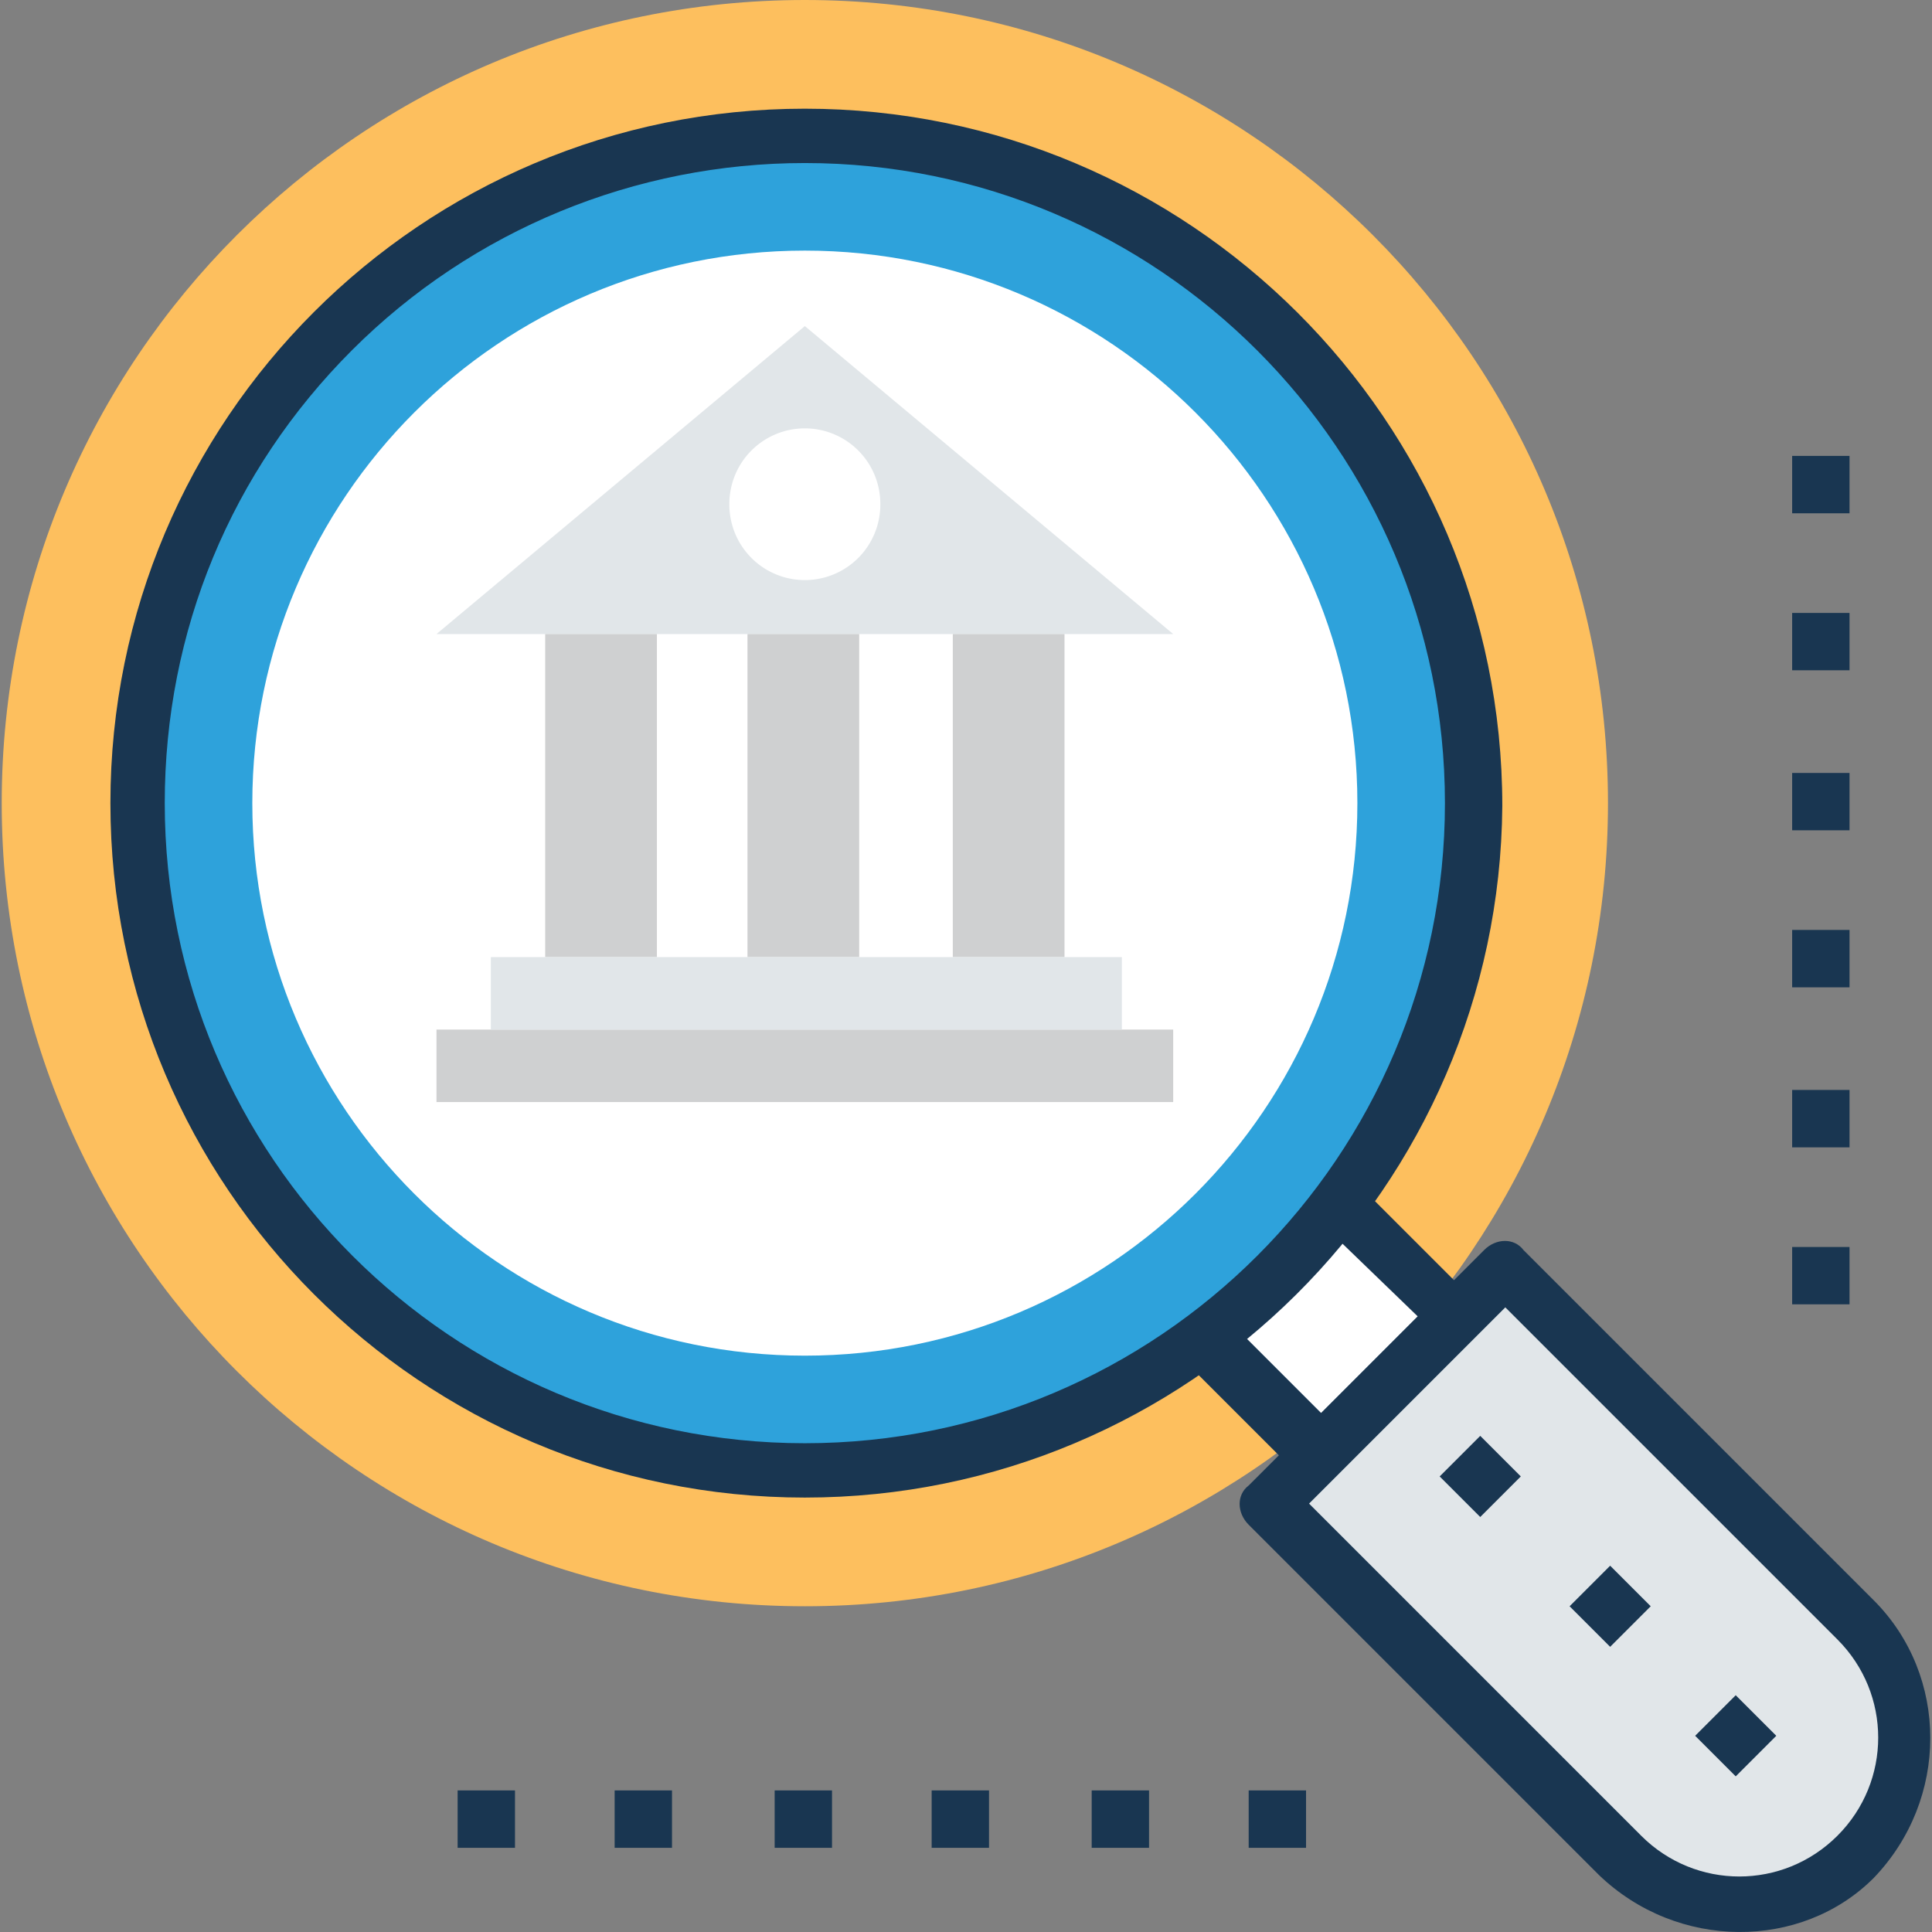 <?xml version="1.0" standalone="no"?><!DOCTYPE svg PUBLIC "-//W3C//DTD SVG 1.1//EN" "http://www.w3.org/Graphics/SVG/1.1/DTD/svg11.dtd"><svg t="1688180858557" class="icon" viewBox="0 0 1024 1024" version="1.1" xmlns="http://www.w3.org/2000/svg" p-id="3775" xmlns:xlink="http://www.w3.org/1999/xlink" width="200" height="200"><rect x="0" y="0" width="1024" height="1024" fill="#808080" stroke="none"/><path d="M426.586 851.354C191.344 851.354 0.908 660.921 0.908 425.676S191.342 0 426.586 0s425.675 190.434 425.675 425.678-190.434 425.676-425.675 425.676z" fill="#FDBF5E" p-id="3776"></path><path d="M242.55 948.971h30.405v30.406h-30.405z m83.217 0h30.405v30.406h-30.405z m84.815 0h30.405v30.406H410.581z m83.214 0h30.405v30.406h-30.405z m84.817 0h30.405v30.406h-30.405z m83.214 0h30.405v30.406H661.828zM949.879 241.643h30.405v30.405h-30.405z m0 83.216h30.405v30.405h-30.405z m0 84.815h30.405v30.405h-30.405z m0 83.214h30.405V523.294h-30.405z m0 84.815h30.405v30.405h-30.405z m0 83.217h30.405v30.405h-30.405z" fill="#193651" p-id="3777"></path><path d="M771.517 696.641l-72.419 72.419L585.939 655.903l72.419-72.419z" fill="#FFFFFF" p-id="3778"></path><path d="M698.634 785.743c-4.8 0-8.002-1.601-11.202-4.8L573.811 667.32c-6.402-6.401-6.402-16.004 0-20.804l72.012-72.013c6.402-6.401 16.004-6.401 20.805 0l113.621 113.621c6.401 6.401 6.401 16.004 0 20.805l-72.013 72.012c-1.6 3.2-4.8 4.8-9.602 4.8z m-91.217-129.624l92.817 92.817 51.209-51.208-94.419-91.216-49.607 49.607z" fill="#193651" p-id="3779"></path><path d="M983.485 857.755L797.853 672.122 673.028 796.944 858.663 982.579c35.207 35.208 91.216 35.208 124.823 0 35.207-33.607 35.207-89.615 0-124.823z" fill="#E1E6E9" p-id="3780"></path><path d="M847.461 993.779L661.828 808.147c-6.4-6.402-6.4-16.004 0-20.805l124.823-124.823c6.401-6.4 16.004-6.4 20.805 0l185.634 185.634c40.007 40.008 40.007 105.619 0 147.228-38.407 38.407-104.019 38.407-145.627-1.601z m-153.628-196.835l176.031 176.031c28.807 28.807 75.215 28.807 104.019 0s28.806-75.214 0-104.019L797.852 692.927l-104.019 104.019z" fill="#193651" p-id="3781"></path><path d="M426.586 779.341c-195.235 0-353.664-158.428-353.664-353.663S231.35 72.015 426.586 72.015s353.663 158.428 353.663 353.663S621.821 779.341 426.586 779.341z" fill="#2EA2DB" p-id="3782"></path><path d="M426.586 793.745c-203.238 0-368.066-164.83-368.066-368.066S223.346 57.609 426.585 57.609s369.667 164.829 369.667 369.666c-1.6 201.638-166.431 366.469-369.667 366.469z m0-707.329c-89.616 0-176.032 35.207-240.044 99.218s-99.219 148.826-99.219 240.044c0 187.235 152.028 339.262 339.263 339.262S765.847 612.913 765.847 425.678c-0.002-187.235-152.03-339.262-339.262-339.262z" fill="#193651" p-id="3783"></path><path d="M426.586 718.53c-161.63 0-292.855-131.224-292.855-292.854s131.225-292.852 292.855-292.852S719.438 264.047 719.438 425.678 588.214 718.53 426.586 718.53z" fill="#FFFFFF" p-id="3784"></path><path d="M621.82 336.061L426.586 172.832l-195.238 163.228z" fill="#E1E6E9" p-id="3785"></path><path d="M288.959 336.061h59.211v171.231h-59.211z m107.221 0h59.209v171.231h-59.209z m108.821 0h59.209v171.231H505z m-273.651 209.638H621.819v38.407H231.349z" fill="#CFD0D1" p-id="3786"></path><path d="M260.155 507.292h334.46v38.407H260.155z" fill="#E1E6E9" p-id="3787"></path><path d="M386.578 267.25a40.008 40.008 0 1 0 80.015 0 40.008 40.008 0 1 0-80.015 0z" fill="#FFFFFF" p-id="3788"></path><path d="M806.054 782.543l-21.502 21.5-21.5-21.5 21.5-21.5z m68.862 68.811l-21.5 21.5-21.499-21.5 21.5-21.5z m66.551 68.652l-21.5 21.5-21.5-21.5 21.5-21.5z" fill="#193651" p-id="3789"></path></svg>